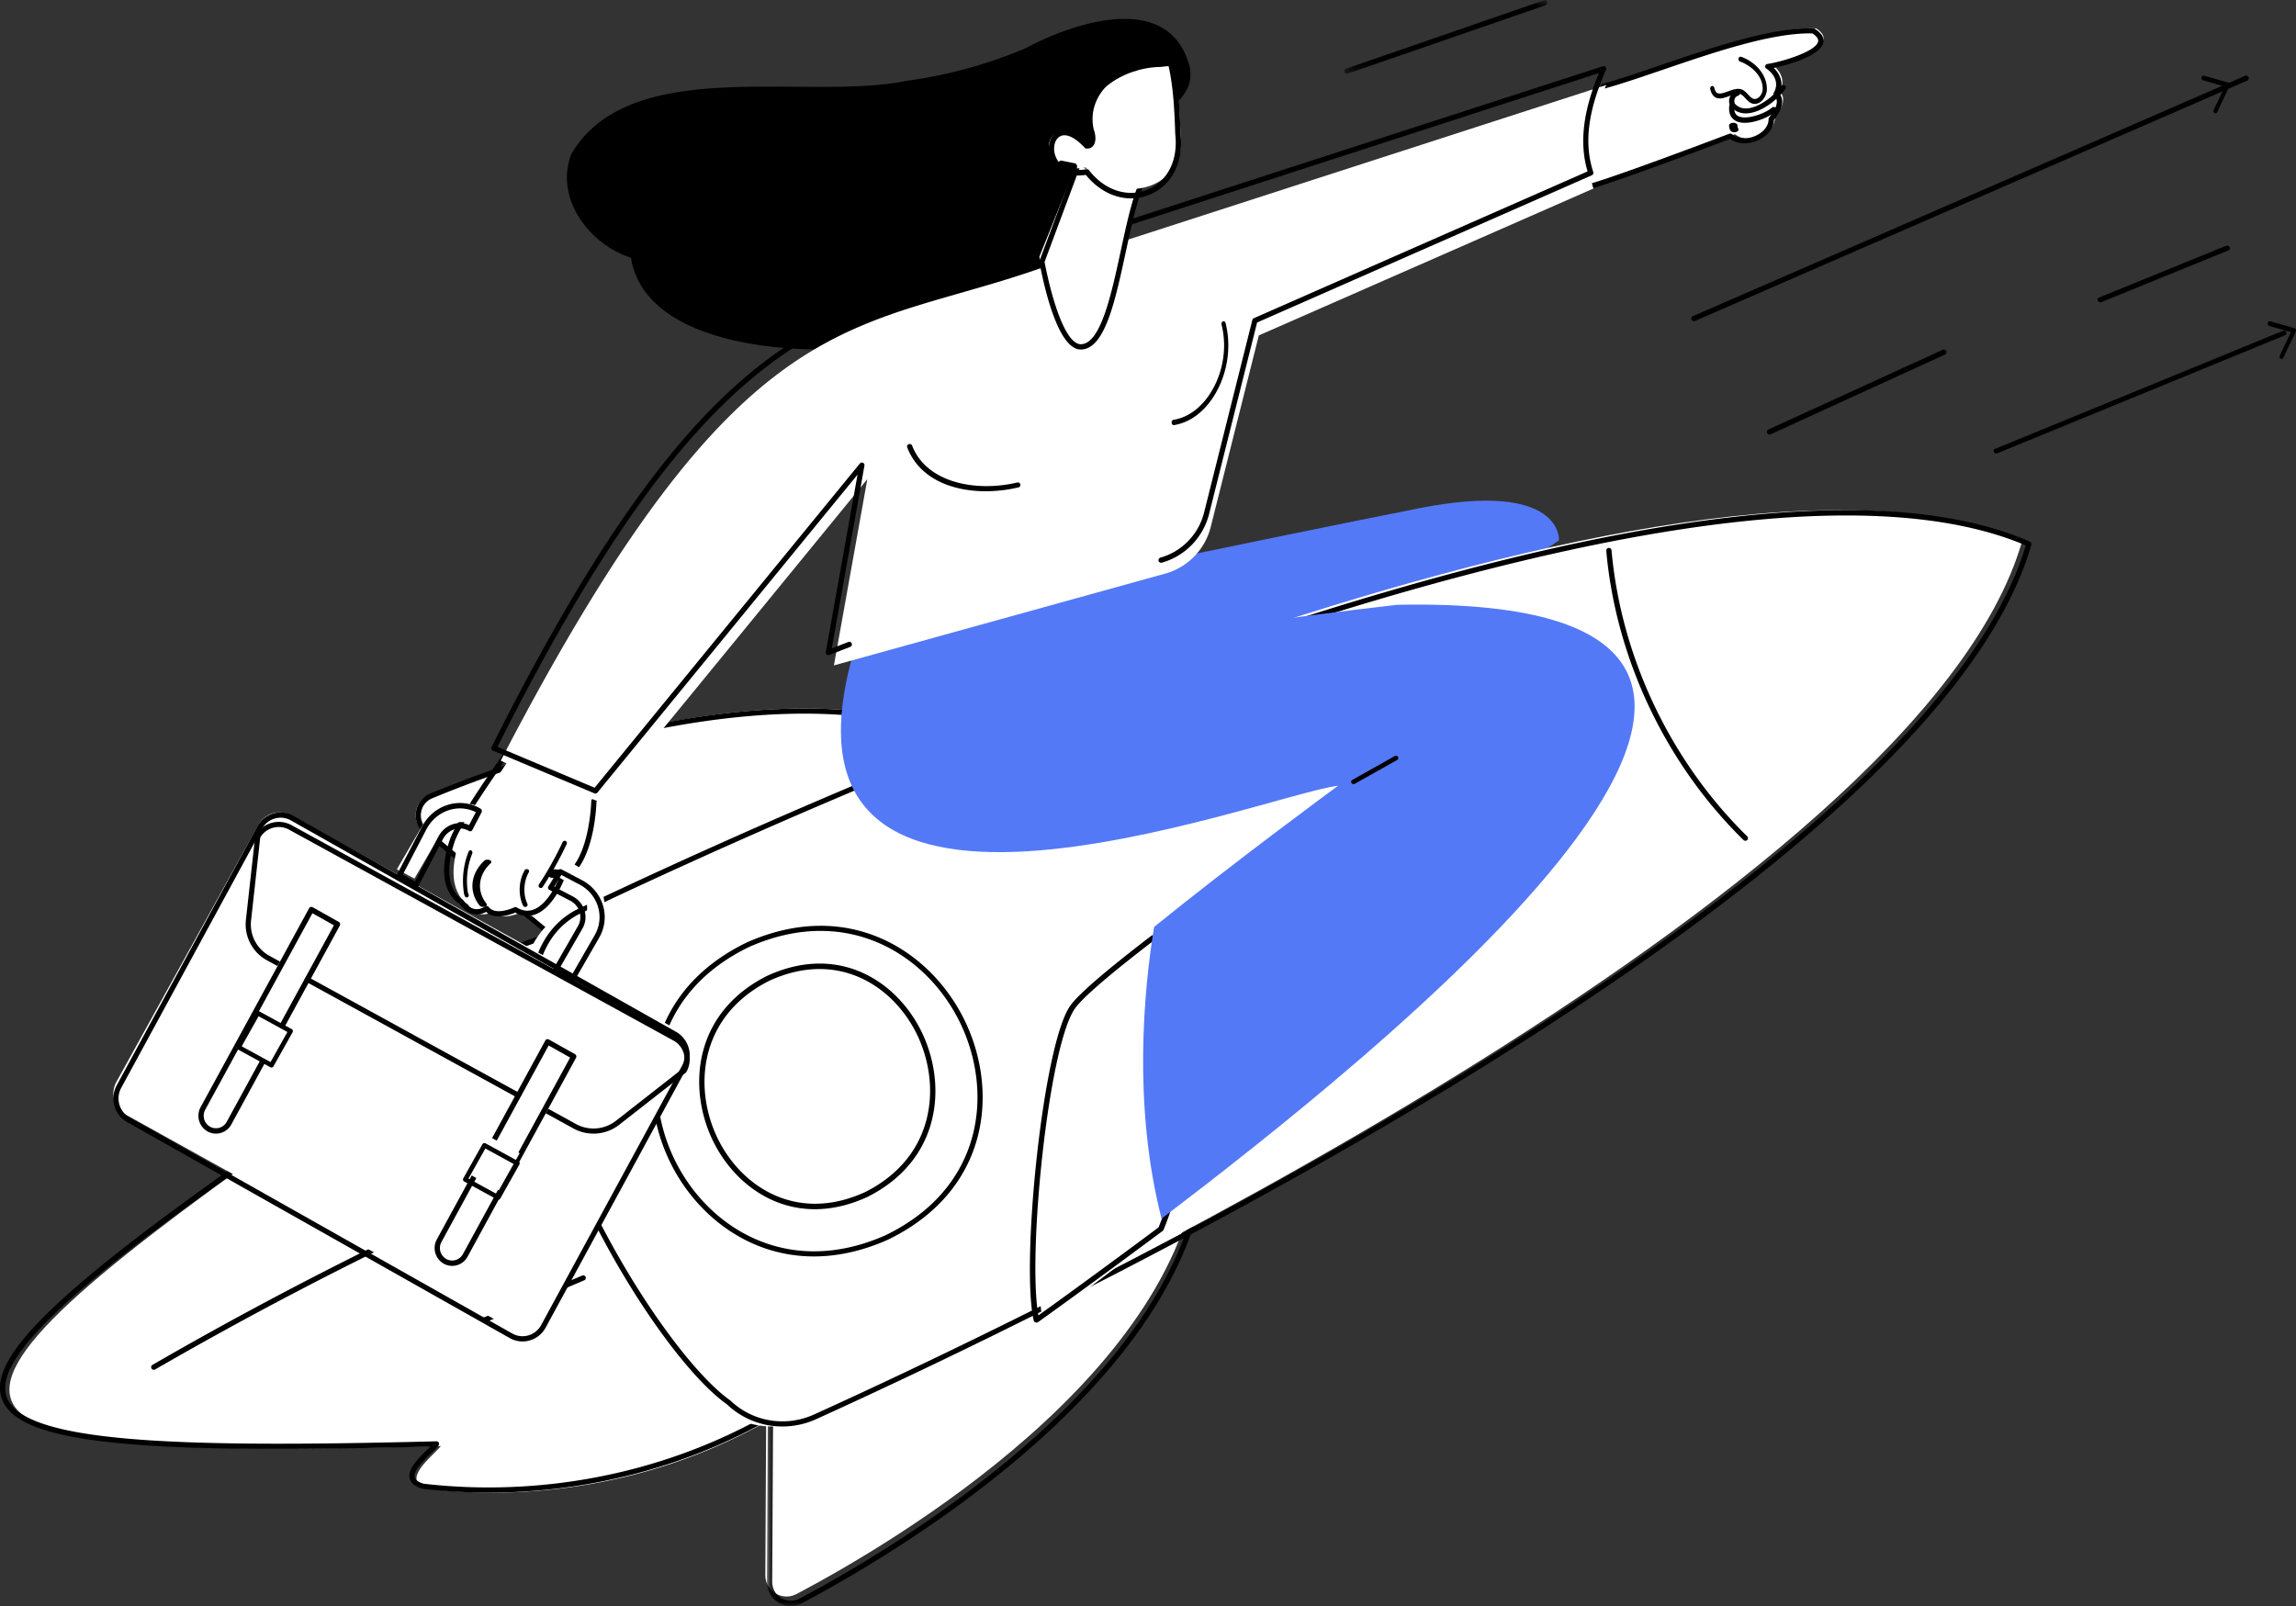 <svg xmlns="http://www.w3.org/2000/svg" xmlns:xlink="http://www.w3.org/1999/xlink" width="243" height="170"><rect width="100%" height="100%" fill="#333333" stroke="none"/><defs><path id="a" d="M.258.017h21.508v7.796H.258z"/><path id="c" d="M.173.046h46.66V48H.174z"/></defs><g fill="none" fill-rule="evenodd"><path fill="#000" d="M187.276 46a.276.276 0 0 1-.252-.167.285.285 0 0 1 .14-.373l18.447-8.435a.274.274 0 0 1 .365.142.285.285 0 0 1-.14.373l-18.447 8.435a.272.272 0 0 1-.113.025"/><g transform="translate(142)"><mask id="b" fill="#fff"><use xlink:href="#a"/></mask><path fill="#000" d="M.527 7.813a.278.278 0 0 1-.085-.537L21.411.03c.14-.048.293.03.34.174a.278.278 0 0 1-.17.35L.613 7.798a.264.264 0 0 1-.085.014" mask="url(#b)"/></g><path fill="#000" d="M222.294 32a.297.297 0 0 1-.268-.158c-.067-.135 0-.294.148-.354l13.411-5.465c.148-.06.323 0 .39.135.066.135 0 .293-.15.354l-13.41 5.465a.32.32 0 0 1-.12.023M179.275 34a.275.275 0 0 1-.253-.168.28.28 0 0 1 .144-.366l58.45-25.444c.14-.06.302.005.362.146a.28.28 0 0 1-.144.366l-58.45 25.443a.271.271 0 0 1-.109.023"/><path fill="#000" d="M234.474 12a.185.185 0 0 1-.104-.033c-.101-.07-.136-.225-.078-.346l1.174-2.464-2.304-.658c-.113-.032-.183-.168-.156-.304.027-.136.14-.22.253-.188l2.58.735a.225.225 0 0 1 .144.146.298.298 0 0 1-.011.226l-1.314 2.759c-.04.081-.11.127-.184.127M211.281 48a.283.283 0 0 1-.256-.152c-.064-.13 0-.282.141-.34l30.438-12.486c.142-.057.308 0 .371.13.064.13 0 .282-.141.34l-30.438 12.486a.304.304 0 0 1-.115.022"/><path fill="#000" d="M241.474 38a.184.184 0 0 1-.104-.033c-.101-.07-.136-.225-.078-.346l1.174-2.464-2.304-.657c-.113-.033-.183-.169-.156-.305.027-.136.14-.22.253-.188l2.58.735a.225.225 0 0 1 .144.146.298.298 0 0 1-.011.226l-1.314 2.759c-.04.081-.11.127-.184.127"/><path fill="#5479F7" d="m133.86 78.592 31.139-21.402s.44-6.4-14.856-3.38C134.847 56.826 93 65.57 93 65.57L93.908 80l39.951-1.408Z"/><path fill="#FFF" d="M81 150.543c-10.688 6.004-23.428 8.501-35.74 7.058-2.994-.894.54-3.44 1.398-4.53-57.998 1.52-59.386-2.786-11.864-36.002l-6.58-.147C22.724 114.21 54.824 99.407 58.056 99L81 150.543Z"/><path fill="#000" d="M44.842 157.06c12.283 1.414 24.89-1.014 35.53-6.84L57.49 99.58c-3.678.798-29.537 12.575-30.194 16.489-.035.202-.016.46.417.688l6.554.145a.274.274 0 0 1 .15.498C11.838 132.949-.919 142.91.693 147.816c1.616 4.916 17.904 5.466 45.492 4.753a.264.264 0 0 1 .253.15.272.272 0 0 1-.031.293c-.182.228-.46.5-.784.816-.759.742-1.906 1.863-1.734 2.549.072.285.392.516.953.684m6.871.939a60.65 60.65 0 0 1-6.958-.4.261.261 0 0 1-.046-.009c-.775-.227-1.23-.591-1.353-1.082-.249-.989.933-2.143 1.882-3.071l.312-.306c-15.993.404-25.763.304-32.591-.33-7.993-.742-11.937-2.227-12.788-4.817-.85-2.584 1.44-6.088 7.426-11.36 5.087-4.482 12.83-10.24 25.813-19.196l-5.771-.128a.281.281 0 0 1-.115-.027c-.754-.367-.835-.908-.77-1.296.407-2.42 8.175-6.784 14.62-10.019 7.362-3.696 14.778-6.775 16.246-6.957.12-.014.235.05.284.159l23.072 51.065a.272.272 0 0 1-.117.35C72.066 155.442 61.923 158 51.713 158"/><path fill="#000" d="M42.255 121a.255.255 0 0 1-.229-.138.244.244 0 0 1 .116-.331l11.49-5.505a.258.258 0 0 1 .342.112c.062.123.01.27-.116.331l-11.49 5.505a.259.259 0 0 1-.113.026M16.281 145a.281.281 0 0 1-.14-.526 407.66 407.66 0 0 1 40.466-20.45.282.282 0 0 1 .224.517 407.105 407.105 0 0 0-40.41 20.421.277.277 0 0 1-.14.038M51.269 140a.269.269 0 0 1-.248-.167.274.274 0 0 1 .144-.357l10.462-4.455a.268.268 0 0 1 .352.146.274.274 0 0 1-.144.357l-10.462 4.455a.261.261 0 0 1-.104.021"/><path fill="#FFF" d="M81.114 145.008 81 166.758c-.009 1.687 1.8 2.77 3.302 1.977C94.583 163.31 125.3 145.223 127 122l-45.886 23.008Z"/><g transform="translate(81 122)"><mask id="d" fill="#fff"><use xlink:href="#c"/></mask><path fill="#000" d="M.843 23.697.729 45.465c-.003.704.355 1.34.96 1.7a1.962 1.962 0 0 0 1.94.049c5.255-2.79 15.436-8.684 24.568-16.799C39.285 20.564 45.352 10.6 46.238.791L.843 23.697ZM2.7 48c-.449 0-.896-.121-1.299-.362a2.499 2.499 0 0 1-1.228-2.176l.115-21.936c0-.104.059-.198.151-.245L46.43.075a.281.281 0 0 1 .28.017c.084.055.131.15.124.25-.736 10.114-6.881 20.37-18.264 30.484C19.392 38.98 9.169 44.898 3.892 47.7c-.377.2-.785.3-1.192.3Z" mask="url(#d)"/></g><path fill="#FFF" d="m61.508 102-16.7-14c-1.294-1.085-.983-3.187.57-3.837C56 79.715 89.174 67.64 108 81.367L61.508 102Z"/><path fill="#000" d="M85.125 75.543c-3.567 0-7.385.311-11.45.934-11.79 1.808-22.562 5.806-27.934 8.028a1.927 1.927 0 0 0-1.176 1.508 1.933 1.933 0 0 0 .681 1.792l16.429 13.607 45.504-19.952c-5.672-3.939-13.061-5.917-22.054-5.917M61.63 102a.271.271 0 0 1-.173-.062L44.9 88.223a2.472 2.472 0 0 1-.872-2.291 2.466 2.466 0 0 1 1.505-1.928c5.394-2.232 16.213-6.248 28.059-8.064 14.696-2.253 26.234-.452 34.294 5.355a.272.272 0 0 1-.05.47L61.74 101.977a.269.269 0 0 1-.11.023"/><path fill="#FFF" d="m214 57.33-.013-.027c-35.715-15.57-131.51 28.365-154.236 39.259-13.98 7.728 6.395 45.211 16.164 52.158 2.453 2.333 6.096 2.935 9.188 1.53C108.049 139.822 203.237 94.6 214 57.33"/><path fill="#000" d="M195.402 54.565c-4.954 0-10.459.44-16.496 1.32-12.89 1.88-28.303 5.78-45.812 11.592-31.139 10.336-60.701 23.981-71.966 29.368-2.775 1.53-4.309 4.396-4.547 8.507-.824 14.274 13.556 37.817 20.697 42.882l.03.025c2.374 2.254 5.848 2.83 8.85 1.47 11.374-5.156 40.84-19.002 68.748-36.165 15.693-9.65 28.563-18.923 38.255-27.559 11.579-10.318 18.723-19.828 21.238-28.272-4.958-2.11-11.315-3.168-18.997-3.168M82.806 151a8.521 8.521 0 0 1-5.866-2.338c-3.82-2.72-9.291-10.132-13.62-18.456-4.991-9.595-7.647-18.665-7.288-24.884.25-4.31 1.878-7.323 4.842-8.957 11.288-5.399 40.876-19.055 72.045-29.4 39.164-13.001 66.721-16.244 81.904-9.64.062.027.11.074.139.134l.012.026a.27.27 0 0 1 .016.189c-4.576 15.805-24.693 34.764-59.792 56.35-27.935 17.179-57.427 31.036-68.81 36.197a8.665 8.665 0 0 1-3.582.779"/><path fill="#FFF" d="M93.957 131.246c-21.166 9.383-35.616-21.469-14.914-31.493 21.165-9.382 35.616 21.47 14.914 31.493"/><path fill="#000" d="M86.839 98.54c-2.357 0-4.895.521-7.565 1.705-10.396 5.035-11.4 15.144-7.928 22.404 3.424 7.163 11.886 12.756 22.376 8.107 10.4-5.04 11.403-15.148 7.932-22.407-2.553-5.34-7.908-9.808-14.815-9.808ZM86.143 133c-7.128 0-12.653-4.61-15.289-10.123-3.58-7.489-2.545-17.917 8.189-23.116 10.833-4.804 19.568.967 23.103 8.36 3.58 7.49 2.545 17.918-8.188 23.117a29.22 29.22 0 0 0-.009.004c-2.754 1.22-5.374 1.758-7.806 1.758Z"/><path fill="#FFF" d="M91.827 126.747c-15.119 6.702-25.44-15.335-10.653-22.495 15.118-6.701 25.44 15.336 10.653 22.495"/><path fill="#000" d="M86.738 102.577c-1.66 0-3.448.381-5.328 1.248-7.32 3.688-8.026 11.093-5.581 16.412 2.411 5.246 8.37 9.342 15.757 5.938 7.324-3.692 8.03-11.096 5.585-16.413-1.798-3.912-5.569-7.185-10.433-7.185ZM86.244 128c-5.091 0-9.038-3.425-10.92-7.52-2.557-5.563-1.818-13.31 5.848-17.172 7.741-3.57 13.98.718 16.504 6.21 2.557 5.564 1.818 13.31-5.848 17.172a.11.11 0 0 0-.009.004c-1.967.907-3.838 1.306-5.575 1.306ZM184.72 89a.28.28 0 0 1-.197-.08c-8.216-8.054-13.51-19.215-14.522-30.62a.276.276 0 0 1 .254-.299.277.277 0 0 1 .303.25c1.001 11.28 6.235 22.316 14.36 30.28.11.106.11.28 0 .388a.281.281 0 0 1-.198.081"/><path fill="#FFF" d="M122.402 99c-4.061 3.238-7.378 6.093-8.29 7.444-2.808 4.158-5.048 27.615-3.719 33.556 0 0 5.322-3.952 12.823-9.773 4.19-10.694 3.432-23.335-.814-31.227"/><path fill="#000" d="M121.935 99.696c-4.623 3.552-7.37 5.928-8.17 7.065-2.8 3.983-5.035 26.021-3.869 32.482 1.37-.983 6.285-4.521 12.723-9.319 3.968-9.79 3.679-22.145-.684-30.228M109.695 140a.319.319 0 0 1-.101-.016.278.278 0 0 1-.188-.198c-1.375-5.902.95-29.176 3.86-33.316.848-1.207 3.734-3.699 8.576-7.407a.32.32 0 0 1 .249-.058.295.295 0 0 1 .205.142c4.602 8.217 4.951 20.979.85 31.034a.271.271 0 0 1-.09.114c-7.621 5.68-13.124 9.609-13.179 9.648a.313.313 0 0 1-.182.057"/><path fill="#5479F7" d="M147.87 64.021c-24.562 2.822-44.417 6.639-44.417 6.639l-2.252-6.515-10.378 3.307c-12.496 38.589 43.074 16.608 50.803 15.72 0 0-11.3 8.295-19.48 14.95-1.092 6.704-2.265 18.93.789 30.878 21.297-16.239 84.992-66.18 24.934-64.979"/><path fill="#000" d="M143.255 83a.26.26 0 0 1-.218-.115.229.229 0 0 1 .086-.326l4.49-2.525a.265.265 0 0 1 .35.081.23.23 0 0 1-.086.326l-4.49 2.525a.27.27 0 0 1-.132.034M125.92 7.094c-2.095-8.08-12.11-4.808-17.407-1.974A48.885 48.885 0 0 1 96 8.546C85.438 10.753 66.7 5.681 60.46 16.31c-1.776 4.655 1.864 9.534 6.32 10.978 1.968 12.361 29.275 10.972 37.775 6.5 8.945-3.796 15.443-11.7 17.994-20.897 1.508-1.759 3.923-3.021 3.37-5.796"/><path fill="#FFF" d="M74.304 51C65.717 63.83 49.92 85.107 48.58 89.16c-1.716 5.189.923 6.556.923 6.556 1.25 1.87 2.661.724 2.661.724.886 1.183 3.006.124 3.006.124 2.952 1.806 4.822-3.315 4.822-3.315 3.229-1.35 3.374-8.305 3.374-8.305L81 53.221 74.304 51Z"/><path fill="#000" d="M51.5 95.897a.28.28 0 0 1 .219.108c.752.979 2.687.052 2.707.043a.277.277 0 0 1 .262.01c.6.359 1.171.436 1.744.236 1.68-.586 2.733-3.344 2.744-3.371a.275.275 0 0 1 .153-.159c3.067-1.25 3.247-7.89 3.248-7.957a.278.278 0 0 1 .036-.13l17.705-31.05-6.269-2.028c-3.045 4.428-6.994 9.897-10.815 15.19-7 9.694-14.237 19.719-15.105 22.278-1.633 4.812.7 6.093.8 6.145a.28.28 0 0 1 .102.09c.374.545.792.856 1.242.924.585.089 1.051-.266 1.056-.27a.275.275 0 0 1 .171-.059M52.79 97c-.481 0-.967-.117-1.34-.472a2.02 2.02 0 0 1-1.259.24c-.592-.089-1.123-.46-1.578-1.104-.432-.258-2.67-1.872-1.006-6.773.894-2.637 7.833-12.248 15.18-22.423 3.868-5.358 7.868-10.897 10.924-15.348.069-.101.196-.144.312-.107l6.786 2.195a.276.276 0 0 1 .155.397L63.126 84.89c-.025.771-.324 6.914-3.478 8.336-.226.558-1.296 2.98-3.033 3.587-.685.24-1.385.169-2.083-.21-.294.126-1.013.398-1.743.398"/><path fill="#000" d="M55.59 96a.253.253 0 0 1-.232-.138c-.532-1.146-.467-2.614.167-3.739.061-.11.212-.155.336-.1.124.056.174.19.112.3-.57 1.015-.63 2.337-.15 3.368.052.114-.009.245-.137.292a.276.276 0 0 1-.096.017M51.127 96c-.15 0-.294-.05-.363-.137-1.178-1.472-.979-3.381.496-4.752.12-.113.37-.145.556-.072.187.073.24.223.12.335-1.328 1.234-1.507 2.954-.447 4.279.097.12.012.265-.188.323a.628.628 0 0 1-.174.024"/><path fill="#000" d="M49.4 95a.19.19 0 0 1-.113-.038c-.13-.097-.17-.307-.2-.515a8.366 8.366 0 0 1 .51-4.307c.05-.122.175-.174.281-.117.106.058.152.203.102.326a7.791 7.791 0 0 0-.478 4.004c.02.139.034.198.044.225.073.078.09.208.034.309a.206.206 0 0 1-.18.113ZM57.238 94a.234.234 0 0 1-.132-.04.242.242 0 0 1-.066-.334 36.25 36.25 0 0 0 2.507-4.489.237.237 0 0 1 .317-.114c.119.057.17.2.113.32-.736 1.57-1.59 3.101-2.541 4.55a.237.237 0 0 1-.198.107"/><path fill="#000" d="M59.64 93h-.02l-1.279-.088c-.198-.014-.351-.228-.34-.48.01-.251.179-.447.379-.431l1.279.087c.198.014.35.229.34.48-.01.244-.17.432-.36.432"/><path fill="#FFF" d="m54.185 140.68-40.87-22.688a2.558 2.558 0 0 1-.995-3.473l15.03-27.202a2.546 2.546 0 0 1 3.465-.997l40.87 22.688a2.558 2.558 0 0 1 .995 3.473l-15.03 27.201a2.546 2.546 0 0 1-3.465.998"/><path fill="#000" d="M29.698 86.556a2.25 2.25 0 0 0-1.975 1.186l-14.896 27.42c-.603 1.108-.208 2.51.88 3.124l40.506 22.87a2.202 2.202 0 0 0 1.714.198 2.247 2.247 0 0 0 1.35-1.095l14.896-27.421c.602-1.109.208-2.51-.88-3.123l-40.506-22.87a2.21 2.21 0 0 0-1.089-.29M55.301 142c-.468 0-.931-.121-1.352-.358l-40.507-22.87c-1.35-.763-1.84-2.503-1.092-3.879l14.896-27.42a2.79 2.79 0 0 1 1.676-1.36 2.734 2.734 0 0 1 2.129.246l40.507 22.87c1.35.762 1.84 2.501 1.092 3.878l-14.896 27.42A2.791 2.791 0 0 1 55.3 142"/><path fill="#000" d="M60.956 118.98c1.356.744 3.02.61 4.237-.343l7.002-5.479a2.236 2.236 0 0 0-.91-3.003l-40.69-22.33c-.53-.291-1.141-.36-1.723-.194a2.244 2.244 0 0 0-1.329 1.023l-.972 8.788a3.784 3.784 0 0 0 1.955 3.74l32.43 17.797Zm1.86 1.02c-.728 0-1.459-.18-2.125-.546l-32.43-17.797a4.324 4.324 0 0 1-2.235-4.274l.98-8.844a.269.269 0 0 1 .032-.101 2.787 2.787 0 0 1 1.683-1.328 2.814 2.814 0 0 1 2.138.24l40.692 22.33a2.776 2.776 0 0 1 1.097 3.787.27.27 0 0 1-.07.082l-7.045 5.514a4.401 4.401 0 0 1-2.717.937Z"/><path fill="#FFF" d="M21.846 117.811c-.793-.403-1.08-1.32-.64-2.047L33.129 96 36 97.46l-11.924 19.763c-.438.728-1.437.991-2.23.588"/><path fill="#000" d="M33.066 96.67 21.72 117.47a1.333 1.333 0 0 0 .508 1.796c.304.17.655.21.989.114.334-.098.61-.322.778-.63l11.345-20.802-2.275-1.28ZM22.856 120c-.31 0-.618-.08-.898-.237a1.906 1.906 0 0 1-.726-2.566l11.48-21.05a.28.28 0 0 1 .38-.112l2.764 1.555a.286.286 0 0 1 .109.386l-11.48 21.05a1.852 1.852 0 0 1-1.629.974Z"/><path fill="#FFF" d="M28.794 113 25 110.928 27.206 107 31 109.072z"/><path fill="#000" d="m25.581 110.758 3.052 1.668 1.786-3.184-3.051-1.668-1.787 3.184ZM28.73 113a.248.248 0 0 1-.12-.03l-3.482-1.905a.242.242 0 0 1-.096-.33l2.025-3.61a.249.249 0 0 1 .335-.095l3.482 1.904a.242.242 0 0 1 .096.33l-2.025 3.61a.245.245 0 0 1-.215.126Z"/><path fill="#FFF" d="M46.846 132.811c-.793-.403-1.08-1.32-.64-2.047L58.129 111 61 112.46l-11.924 19.763c-.438.728-1.437.991-2.23.588"/><path fill="#000" d="M58.066 110.67 46.72 131.47a1.333 1.333 0 0 0 .508 1.796c.304.17.655.21.989.114.334-.098.61-.322.779-.63l11.344-20.802-2.275-1.28ZM47.856 134c-.31 0-.618-.08-.898-.237a1.905 1.905 0 0 1-.725-2.566l11.479-21.05a.28.28 0 0 1 .167-.136.274.274 0 0 1 .213.025l2.764 1.554a.286.286 0 0 1 .109.385l-11.48 21.05a1.854 1.854 0 0 1-1.629.975Z"/><path fill="#FFF" d="M52.794 126 49 123.928 51.206 120 55 122.072z"/><path fill="#000" d="m49.581 124.758 3.052 1.668 1.786-3.184-3.051-1.668-1.787 3.184ZM52.73 127a.248.248 0 0 1-.12-.03l-3.482-1.904a.242.242 0 0 1-.096-.331l2.025-3.61a.247.247 0 0 1 .335-.095l3.482 1.904a.242.242 0 0 1 .096.33l-2.025 3.61a.245.245 0 0 1-.215.126Z"/><path fill="#FFF" d="M51 85.534c-2.205-1.157-4.995-.366-6.216 1.723L42 92.022l1.863.978 2.784-4.765c.652-1.116 2.144-1.553 3.321-.935L51 85.534Z"/><path fill="#000" d="m42.635 92.572 1.28.754 2.488-4.77a2.636 2.636 0 0 1 1.533-1.312 2.377 2.377 0 0 1 1.713.091l.711-1.365a3.753 3.753 0 0 0-2.822-.221c-1.036.324-1.894 1.054-2.416 2.054l-2.487 4.77ZM44.021 94a.257.257 0 0 1-.13-.036l-1.752-1.03a.296.296 0 0 1-.105-.389l2.617-5.019c.591-1.133 1.562-1.959 2.735-2.325a4.264 4.264 0 0 1 3.475.399c.13.076.177.25.105.388l-.97 1.86a.273.273 0 0 1-.161.137.252.252 0 0 1-.205-.025 1.872 1.872 0 0 0-1.538-.169 2.093 2.093 0 0 0-1.218 1.042l-2.618 5.02a.271.271 0 0 1-.235.147Z"/><path fill="#FFF" d="M61.939 92.198 59.949 91A74.28 74.28 0 0 1 59 92.78l2.036 1.209c1.03.627 1.404 2.057.834 3.188l-2.436 4.831 1.63.992 2.436-4.831c1.068-2.119.368-4.797-1.561-5.97"/><path fill="#000" d="m59.117 102.686 1.3.693 2.525-4.389c1.093-1.899.377-4.299-1.596-5.351l-1.933-1.02c-.202.338-.548.91-.757 1.246l1.968 1.024c1.258.671 1.713 2.199 1.018 3.408l-2.525 4.39ZM60.524 104a.28.28 0 0 1-.132-.033l-1.778-.948a.258.258 0 0 1-.107-.358l2.657-4.62c.55-.954.19-2.161-.803-2.69l-2.218-1.154a.256.256 0 0 1-.08-.4c.045-.067.751-1.22 1.007-1.662a.279.279 0 0 1 .37-.102l2.17 1.145h.001c2.236 1.193 3.048 3.914 1.81 6.067l-2.657 4.62a.27.27 0 0 1-.24.135Z"/><path fill="#FFF" d="M170.474 8.895c5.935-1.619 15.547-6.075 21.744-5.89 2.94 1.89-3.251 3.57-4.712 3.784 0 0 1.822 1.183.86 2.938 0 0 1.062.726-.505 2.665.052 1.655-2.548 3.094-4.243 1.815 0 0-13.148 5.315-16.352 5.778-3.205.464.35-10.213 3.208-11.09"/><path fill="#000" d="M168.284 20a.282.282 0 0 1-.272-.19.265.265 0 0 1 .19-.334c3.25-.922 14.7-5.272 14.815-5.316a.3.3 0 0 1 .281.037c.712.522 1.675.577 2.575.146.814-.39 1.326-1.069 1.305-1.73a.258.258 0 0 1 .06-.174c.747-.898.85-1.48.806-1.81-.043-.316-.227-.452-.235-.458a.264.264 0 0 1-.083-.341c.854-1.514-.719-2.53-.786-2.572a.261.261 0 0 1-.12-.28.278.278 0 0 1 .235-.207c1.444-.207 5.112-1.29 5.363-2.362.065-.276-.135-.568-.594-.87-4.244-.11-10.421 1.998-15.88 3.86-2.279.778-4.431 1.513-6.179 1.987a.288.288 0 0 1-.351-.184.266.266 0 0 1 .194-.33c1.729-.47 3.873-1.201 6.142-1.976 5.543-1.89 11.823-4.034 16.175-3.89a.293.293 0 0 1 .147.045c.722.451 1.025.946.901 1.473-.328 1.397-3.732 2.344-5.244 2.666.593.578 1.138 1.558.591 2.712.11.129.237.334.283.63.096.614-.192 1.341-.857 2.163-.02.835-.645 1.66-1.616 2.125-1.03.493-2.182.449-3.046-.108-1.353.513-11.646 4.405-14.718 5.276a.3.3 0 0 1-.082.012"/><path fill="#000" d="M184.774 12a2.08 2.08 0 0 1-1.605-.71.261.261 0 0 1-.032-.044 1.144 1.144 0 0 1-.03-1.025c.132-.29.377-.5.672-.576a.28.28 0 0 1 .34.183c.041.14-.046.283-.194.32a.487.487 0 0 0-.31.28.657.657 0 0 0 0 .55c.334.365.752.528 1.279.497 1.356-.081 2.96-1.42 3.595-2.354a.289.289 0 0 1 .383-.08c.129.077.167.239.084.36-.672.99-2.417 2.498-4.027 2.594a2.57 2.57 0 0 1-.155.005"/><path fill="#000" d="M185.719 11a.876.876 0 0 1-.3-.053c-.287-.105-.496-.33-.698-.548-.16-.174-.313-.338-.487-.418-.301-.144-.757.023-1.199.184-.535.195-1.089.397-1.522.119-.24-.154-.41-.44-.505-.851-.032-.14.038-.282.157-.32.12-.037.241.045.273.184.063.272.158.446.29.53.266.172.728.003 1.175-.159.516-.188 1.05-.383 1.497-.17.25.115.44.32.623.519.174.186.337.363.528.433.173.063.368.023.549-.112.24-.179.417-.499.452-.814.091-1.564-1.387-2.662-2.402-3.014-.118-.04-.185-.186-.15-.323.034-.138.158-.217.276-.176 1.426.495 2.818 1.878 2.719 3.564-.054.485-.304.94-.655 1.201a1.04 1.04 0 0 1-.621.224M184.673 13c-.362 0-.697-.062-.972-.21-.36-.193-.773-.616-.69-1.531a.277.277 0 0 1 .3-.258.283.283 0 0 1 .25.31c-.044.49.086.808.396.974.843.452 2.832-.24 3.587-.898a.272.272 0 0 1 .39.034.29.29 0 0 1-.032.401c-.6.523-2.056 1.178-3.229 1.178M183.557 14c-.181 0-.351-.07-.416-.184a.995.995 0 0 1-.14-.545c.007-.154.205-.272.455-.271.244.004.437.132.43.286a.63.63 0 0 0 .087.34c.084.145-.035.305-.265.357a.673.673 0 0 1-.15.017"/><path fill="#FFF" d="m170 9-58.762 19c-20.946 7.63-32.326 2.572-58.236 52.505-.15.057 10.697 4.495 10.697 4.495.125-.04 28.097-34.28 28.097-34.28L88.26 70.435l35.075-9.718a6.865 6.865 0 0 0 4.81-4.959l5.083-20.25 35.416-15.552c-1.12-3.398-.348-7.102 1.356-10.956"/><path fill="#000" d="M63.014 84a.274.274 0 0 1-.106-.021L52.17 79.458a.277.277 0 0 1-.14-.382C72.849 37.482 85.365 33.8 101.212 29.137c3.003-.884 6.11-1.797 9.431-3.01l.002.007a1.66 1.66 0 0 1 .177-.065L169.64 7.013a.275.275 0 0 1 .29.08.28.28 0 0 1 .046.298c-1.919 4.35-2.348 7.788-1.351 10.82a.279.279 0 0 1-.152.342L133.045 34.14l-5.07 20.236c-.63 2.515-2.554 4.503-5.022 5.188a.278.278 0 0 1-.147-.536c2.277-.632 4.053-2.467 4.634-4.788l5.103-20.368a.278.278 0 0 1 .157-.187l35.325-15.542c-.887-2.94-.493-6.353 1.204-10.413l-58.407 18.922c-3.33 1.216-6.444 2.132-9.456 3.018-15.684 4.615-28.079 8.26-48.71 49.389l10.275 4.326 28.075-34.322a.275.275 0 0 1 .33-.075.279.279 0 0 1 .154.302L88.03 68.635l1.758-.68a.275.275 0 0 1 .356.161.279.279 0 0 1-.159.36l-2.215.855a.274.274 0 0 1-.275-.045.279.279 0 0 1-.095-.264l3.361-18.783L63.227 83.9a.275.275 0 0 1-.213.101"/><path fill="#000" d="M104.325 52c-3.549 0-7.027-1.318-8.308-4.641a.264.264 0 0 1 .164-.342.28.28 0 0 1 .356.157c1.516 3.931 6.741 4.939 11.12 3.902a.278.278 0 0 1 .335.195.266.266 0 0 1-.203.322 15.162 15.162 0 0 1-3.464.407M124.223 45c-.111 0-.207-.104-.221-.247-.015-.154.072-.295.194-.314 1.737-.27 3.314-1.568 4.327-3.563 1.022-2.011 1.3-4.384.762-6.509-.037-.148.028-.306.145-.354.117-.047.243.035.28.183.578 2.285.282 4.83-.81 6.984-1.086 2.136-2.78 3.528-4.65 3.818a.155.155 0 0 1-.027.002"/><path fill="#FFF" d="M114.087 17 110 27.186c.727 3.514 2.286 8.931 4.412 8.812 3.659-.205 4.405-11.748 6.588-16.673L114.087 17Z"/><path fill="#000" d="M110.553 27.727c.822 4.244 2.255 8.71 3.845 8.71h.052c2.06-.124 3.178-5.301 4.164-9.87.552-2.555 1.075-4.976 1.755-6.74l-6.054-2.19-3.762 10.09ZM114.399 37c-2.276 0-3.727-5.773-4.394-9.244a.291.291 0 0 1 .013-.156l3.885-10.42a.269.269 0 0 1 .343-.164l6.572 2.378c.071.026.128.081.159.152a.29.29 0 0 1 .001.224c-.714 1.735-1.258 4.254-1.834 6.92-1.129 5.224-2.194 10.16-4.663 10.307a1.327 1.327 0 0 1-.082.003Z"/><path fill="#FFF" d="M124.944 14.136c.75 5.697-6.171 7.915-10.037 3.606-5.852.95-4.515-6.685-.033-2.492.858.034.745-.97.511-1.471-1.034-3.832 3.543-6.652 7.423-6.692.252-.018 1.044-.168 1.248-.027.668 2.232.8 4.74.888 7.076"/><path fill="#000" d="M115.033 17.906c.085 0 .166.04.22.109 1.674 2.156 4.142 2.947 6.29 2.016 2.059-.894 3.149-3.114 2.843-5.796a.37.37 0 0 1-.002-.024c-.087-2.673-.214-5.269-.806-7.634-.164-.01-.539.045-.693.068a4.314 4.314 0 0 1-.247.032c-2.277.029-4.667 1.21-5.968 2.94-.927 1.233-1.242 2.65-.91 4.098.145.371.316 1.164-.016 1.656-.117.173-.338.375-.755.356a.277.277 0 0 1-.191-.09c-1.07-1.156-2.046-1.579-2.679-1.16-.533.352-.711 1.257-.407 2.06.441 1.162 1.664 1.676 3.271 1.374a.265.265 0 0 1 .05-.005M119.694 21c-1.734 0-3.467-.874-4.775-2.488-2.676.43-3.53-1.233-3.73-1.762-.407-1.07-.137-2.26.627-2.765.41-.27 1.542-.69 3.3 1.155a.23.23 0 0 0 .166-.102c.15-.224.096-.76-.05-1.121a.292.292 0 0 1-.014-.044c-.382-1.634-.033-3.23 1.007-4.614 1.4-1.863 3.967-3.134 6.387-3.163.031-.003.106-.014.193-.027.53-.079.953-.124 1.18.057a.29.29 0 0 1 .1.155c.638 2.46.772 5.14.861 7.898.332 2.945-.888 5.392-3.186 6.39-.67.29-1.368.431-2.066.431"/><path fill="#000" d="M113.692 18a.268.268 0 0 1-.053-.005l-1.383-.28c-.168-.035-.28-.22-.251-.417.029-.195.187-.326.356-.293l1.383.28c.168.035.28.221.251.417-.026.175-.156.298-.303.298"/></g></svg>